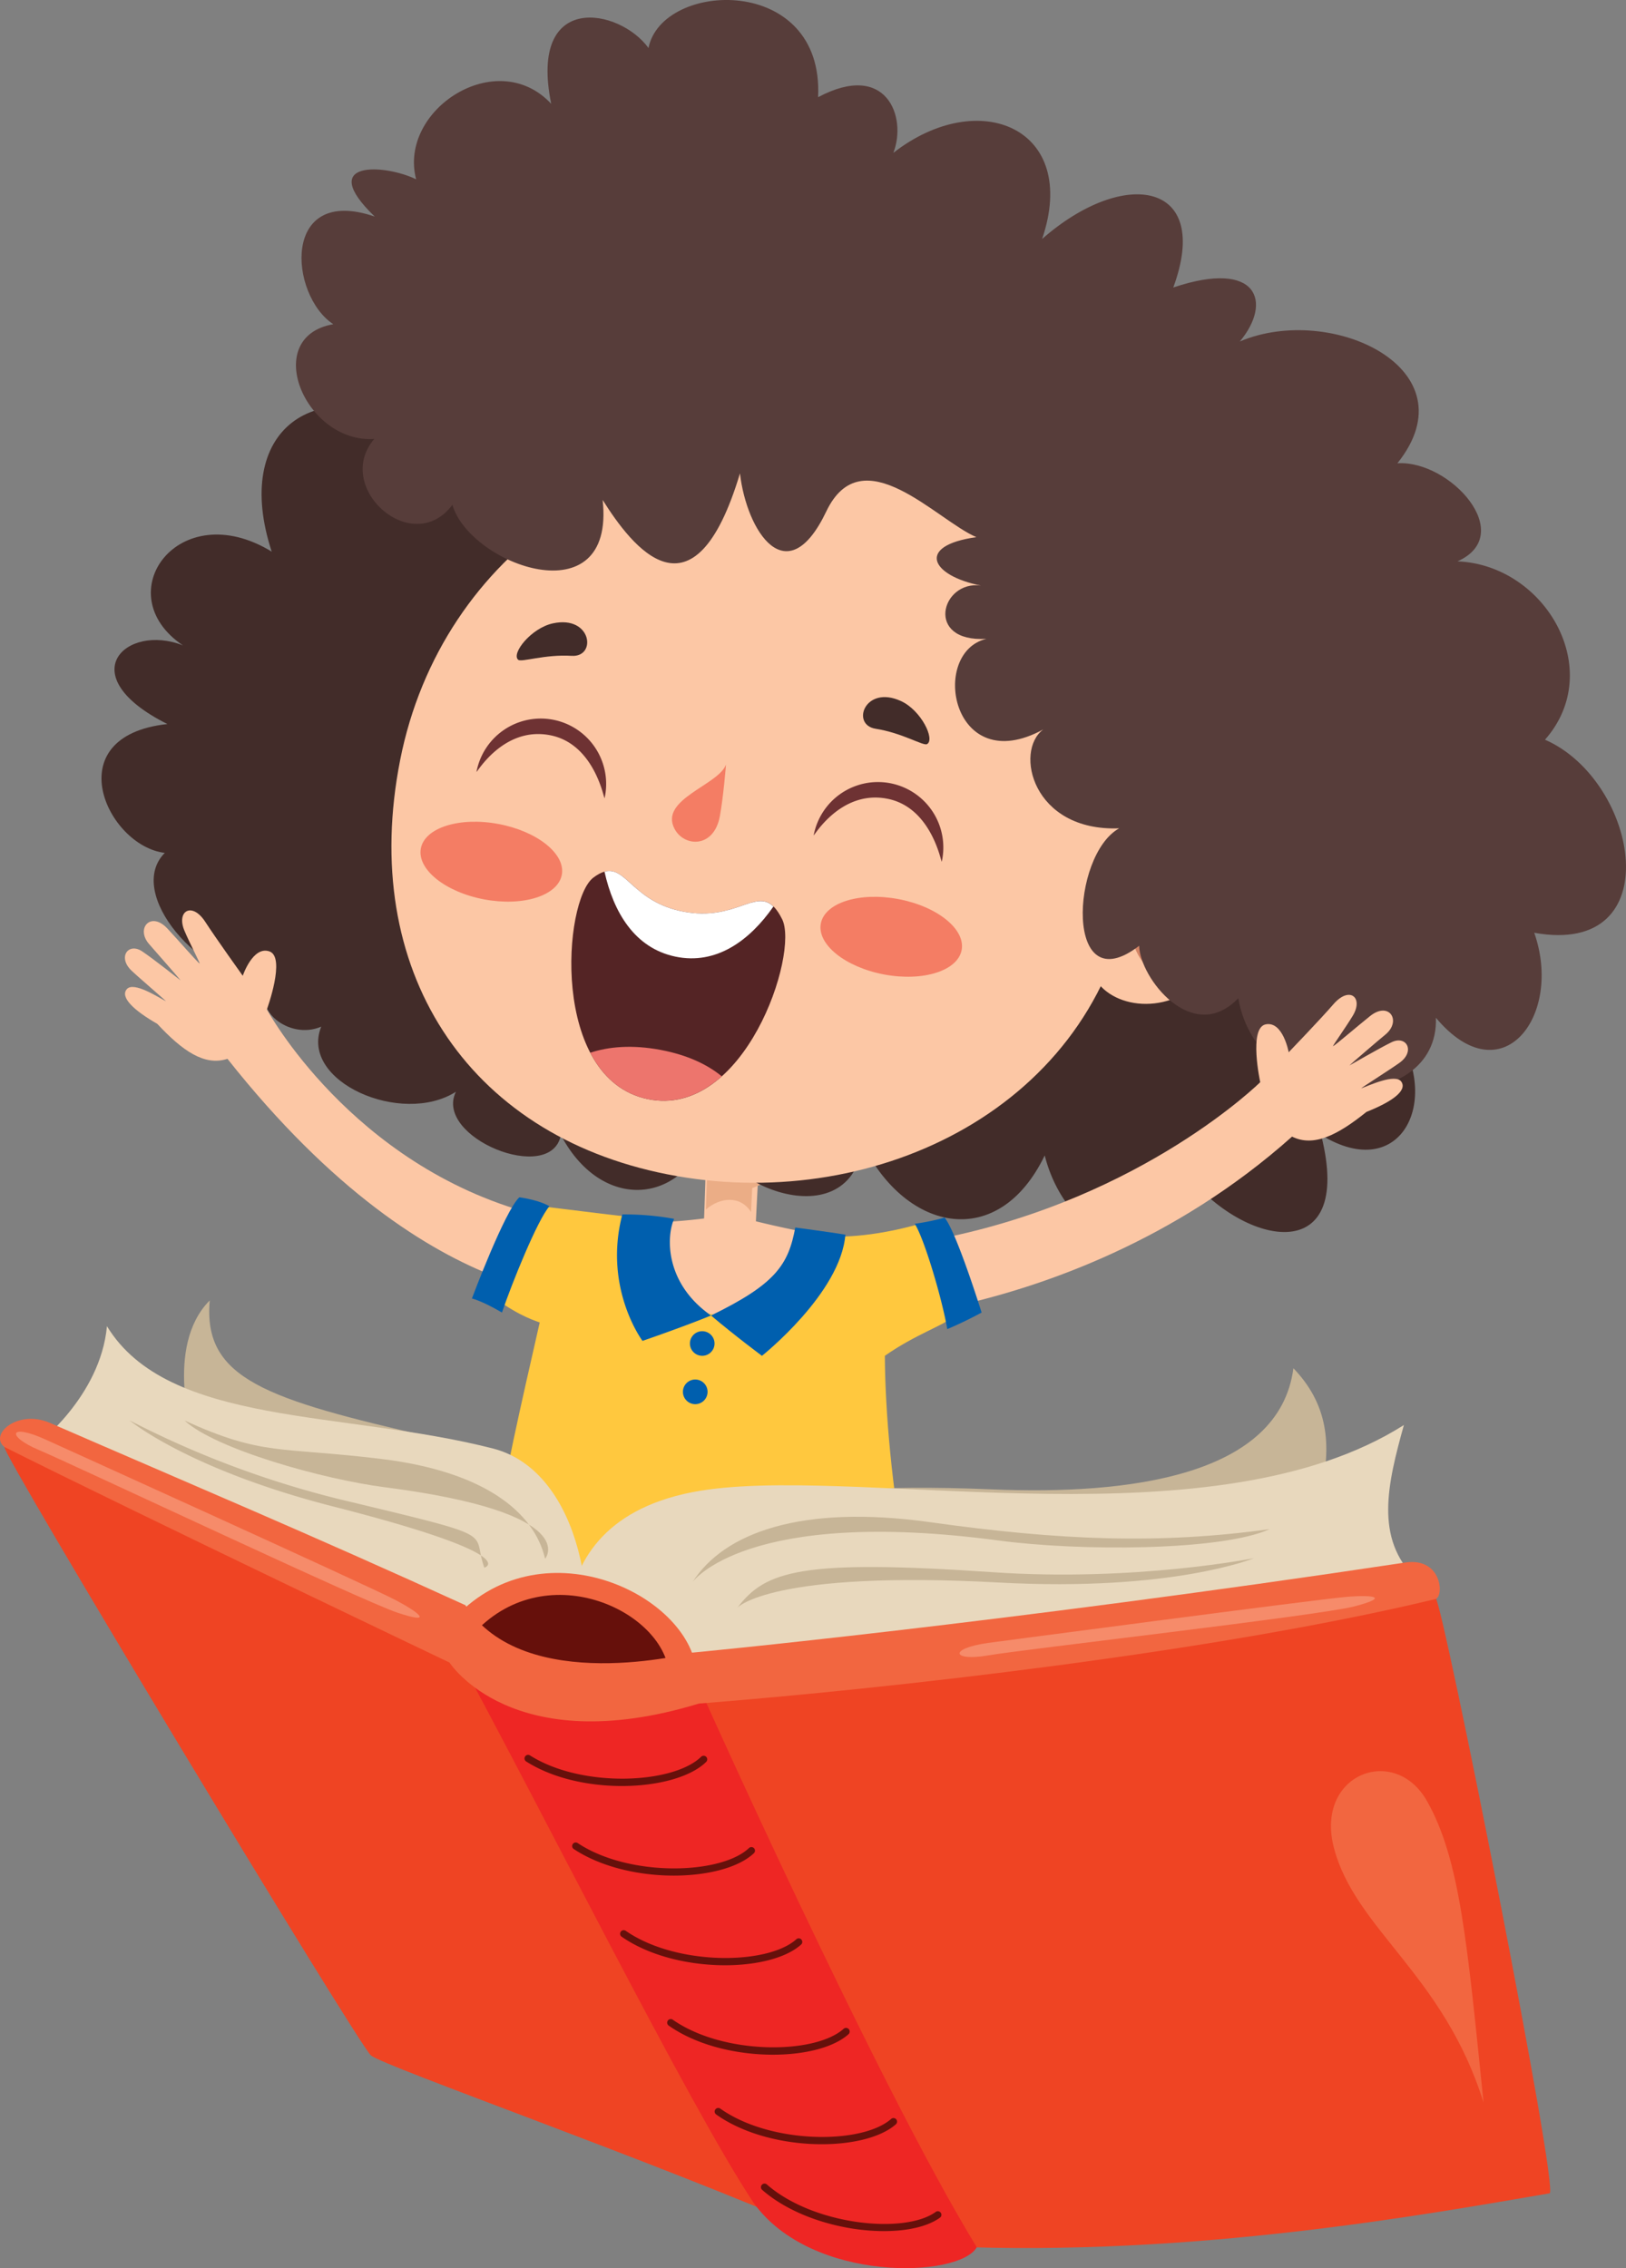 <svg xmlns="http://www.w3.org/2000/svg" width="628.35" height="876.52" viewBox="0 0 628.35 876.52"><rect x="0" y="0" width="628.35" height="876.52" fill="#808080" stroke="none"/><defs><style>.cls-1{fill:#ce7755;}.cls-2{fill:#fcc7a5;}.cls-3{fill:#ebad86;}.cls-4{fill:#ffc83e;}.cls-5{fill:#005fae;}.cls-6{fill:#422c29;}.cls-7{fill:#d48566;}.cls-8{fill:#f47d64;}.cls-9{fill:#542425;}.cls-10{fill:#ed756d;}.cls-11{fill:#fff;}.cls-12{fill:#6e3233;}.cls-13{fill:#573d3a;}.cls-14{fill:#c7b597;}.cls-15{fill:#ef4423;}.cls-16{fill:#e8d8bd;}.cls-17{fill:#f26640;}.cls-18{fill:#66100b;}.cls-19{fill:#ee2624;}.cls-20{fill:#f68b6a;}</style></defs><g id="Layer_2" data-name="Layer 2"><g id="Layer_1-2" data-name="Layer 1"><path class="cls-1" d="M502.78,422.18a.71.71,0,0,1-.71-.14.77.77,0,0,1-.16-1.08c4.38-5.65.15-11.54-3-14.14a.78.78,0,0,1-.12-1.1.8.8,0,0,1,1.09-.08c3.6,2.94,8.36,9.67,3.26,16.27A.92.92,0,0,1,502.78,422.18Z"></path><path class="cls-2" d="M293.78,440.57s-1.38,24.6-1.66,31.38c25.89,6.36,40.49,7.35,40.49,7.35l-7.2,38.63-87.3-1.53-6.64-44.35a212.82,212.82,0,0,0,40.61-1.2c.52-13.76,1-32.23,1-32.23Z"></path><path class="cls-3" d="M272.77,467.42c.48-12,.91-28.14.91-28.14l18,1.67s-1.2,21.51-1.45,27.42C286.12,461.91,278.32,462.57,272.77,467.42Z"></path><path class="cls-4" d="M316.17,477.43c6.8,1,21.05.67,39-4.42,3.5,8.7,8.83,21.06,12.91,36-2.9,2.9-14.61,6.78-26.14,14.92.24,43.73,10.64,119.82,32.55,151.32h-188c-2-59.73,7-97.94,22.08-164.21-3.75-1.36-9.56-3.28-21.74-12.54,7.49-20.7,13.91-29.2,17.32-32.92,18,2,42.07,5.42,46.49,5.09C241.36,514.33,304.64,523.9,316.17,477.43Z"></path><path class="cls-5" d="M266.62,519.16a4.75,4.75,0,1,0,4.75-4.74A4.73,4.73,0,0,0,266.62,519.16Z"></path><path class="cls-5" d="M263.91,537.83a4.76,4.76,0,1,0,4.75-4.74A4.75,4.75,0,0,0,263.91,537.83Z"></path><path class="cls-5" d="M307.33,474.35c-2.69,14.49-7.67,21.86-32.56,34,9.16,7.77,19.68,15.58,19.68,15.58s30.44-24.19,32.24-46.83C320.25,476.08,307.33,474.35,307.33,474.35Z"></path><path class="cls-5" d="M260.51,471c-3.06,6.8-3.63,24.89,14.26,37.35-10.59,4.35-26.48,9.81-26.48,9.81s-15.26-20.35-7.8-48.86A105.25,105.25,0,0,1,260.51,471Z"></path><path class="cls-3" d="M280.56,446l-1.86,14.19c.66.1,1.32.17,2,.23a25.23,25.23,0,0,0,13.48-2.83l0-11Z"></path><path class="cls-6" d="M538.08,396.64c20,27.62,3.73,61.25-27.55,41.94,13.32,52.62-31.26,43-53.46,13.16-11.67,45.94-45.49,26.13-53.35-5.24-17.78,36.85-53.24,29.86-70.21-4.17-5.79,38.32-61.4,13.35-58.76-8.94-8,31.75-41.41,36.58-58,5.24-3.82,19.42-49.28.83-40.56-16.75-21.05,13.4-60.6-4-52.05-25.16-12.47,5.44-27.53-7.17-19.63-16.14-27.68-1.94-56.14-35.6-40.83-51-22.28-2.63-42-45.1,1-49.79-37.52-18.78-16-39.1,6-30.4C41.23,229.56,69,191.17,105,213.17c-15.34-46.88,16.49-70.43,59.26-47.1,31.93-41.95,190.53-54.59,252.89,29.61C486.78,233.94,538.08,396.64,538.08,396.64Z"></path><path class="cls-2" d="M436.13,349.2c-15.91,80.74-100.45,119.91-178.2,104.6s-119.21-79.32-103.3-160.07,91.23-130.86,169-115.54S452,268.47,436.13,349.2Z"></path><path class="cls-2" d="M427.93,348.94s5.12-16,25.47-15c21.46,1.12,25.16,30.15,11.08,44.71s-37.55,10.86-42.65-3.27Z"></path><path class="cls-7" d="M456.3,341.85c-13.32-4.61-28.24,17.74-11.66,33.23-5.14-18.29,3-23,11.51-13.28.78-5.58-2.08-9.63-10.44-10.34C447.52,344.21,456.3,341.85,456.3,341.85Z"></path><path class="cls-8" d="M280.56,295.45c-2.88,7.94-25.9,13.4-19.9,24.83,3.71,7.07,15.18,7.6,17.51-4.81C279.52,308.28,280.56,295.45,280.56,295.45Z"></path><path class="cls-8" d="M317.2,356.89c-1.51,8.05,9.45,16.86,24.47,19.68s28.44-1.42,29.95-9.46-9.44-16.86-24.48-19.68S318.71,348.84,317.2,356.89Z"></path><path class="cls-8" d="M162.63,327.87c-1.52,8.05,9.44,16.86,24.47,19.68s28.44-1.41,30-9.46-9.45-16.86-24.48-19.68S164.14,319.83,162.63,327.87Z"></path><path class="cls-6" d="M213.69,240.88c15-3.22,17,13.14,7.25,12.56-10.46-.66-19.46,2.6-20.7,1.51C197.5,252.54,205.27,242.68,213.69,240.88Z"></path><path class="cls-6" d="M348.15,270.9c-13.93-6.36-19.44,9.17-9.79,10.71,10.36,1.61,18.44,6.74,19.88,5.94C361.44,285.79,356,274.48,348.15,270.9Z"></path><path class="cls-9" d="M229.33,339.11c12.3-9.18,12.48,9,34.92,13.2,22.91,4.28,29.85-13.37,38,2.9,6.62,13.27-14.57,77.31-52,69.5C212.59,416.8,217.63,347.85,229.33,339.11Z"></path><path class="cls-10" d="M278.91,415.92C271,423,261.33,427,250.25,424.71c-10.37-2.17-17.5-9-22.15-17.9,7.09-2.35,16.13-3.17,27.15-1.1C265.77,407.69,273.48,411.45,278.91,415.92Z"></path><path class="cls-11" d="M233.6,336.83c8.45-2.37,11.13,11.84,30.65,15.48,19.75,3.69,27.63-8.9,34.63-2-9.14,13.12-22.06,22.66-37.86,19.36S237.09,352.51,233.6,336.83Z"></path><path class="cls-12" d="M343.12,308.7c17.22,3.53,20.63,25.18,20.82,24.25a25.27,25.27,0,1,0-49.5-10.17C314.25,323.72,324.69,304.92,343.12,308.7Z"></path><path class="cls-12" d="M212.82,284.16c17.23,3.53,20.63,25.18,20.82,24.25a25.27,25.27,0,1,0-49.5-10.17C184,299.18,194.4,280.38,212.82,284.16Z"></path><path class="cls-13" d="M402.71,92.35c31.82-27.94,65.75-22.14,50.69,18.75,32.87-11.07,38.33,5.79,25.72,20.85,35.39-15,90,10.69,60.89,47.07,20.42-1.25,46.33,27.53,23.24,37.9,33.93,1.41,57.51,42,33.8,68.92,36.33,15.92,48.35,84.06-4.16,74.61,11.23,32-12.47,63.32-38,32.85,1.3,38-68.63,37.8-76.36-7.57-17.67,18.45-38.11-7.94-38.31-20.26-29,22.36-26.44-35-7.73-45.38-33.59,1.29-40.6-29.91-29.32-38.22-35.38,19.35-44.14-29.73-22-35-24,1.42-17.46-22.73-2.09-20.59-19.42-3.82-25.22-15.44-1.77-18.71-15.38-6.54-44.11-39-58-9.94-15.2,31.89-30.76,7.74-33.36-14.7-17.87,59.63-41.7,28.29-53.06,10.27,5,45.72-51.25,25.15-58.07,1.89-15.46,20.63-46.17-6.69-30.2-25.47-26.66,1.77-44-39.36-15.83-44.34C111.66,114,108.66,71.31,144.81,83.69c-22.85-22,4-20.27,16-14.4C153.8,42.48,192,17.56,213,40.11,204.12-3.75,239.58,3.23,250.6,18.56c5.15-26.18,67.92-28.73,65.54,19,26.45-14.09,34.45,7.66,29.09,21.51C378.4,33.19,417.27,49.61,402.71,92.35Z"></path><path class="cls-2" d="M371.41,504.22c31.75-7.27,82.58-24.55,127.89-65,8.36,4.17,17.73-.66,28.76-9.55,9.79-3.88,15.77-8.17,13.51-11.62s-12.85,1.6-15.59,2.53c.28-.35,12.45-8.09,15-10,6-4.43,2.49-10.67-3.31-7.79-4.85,2.38-15.61,8.63-16.21,8.93.43-.46,11.82-10.26,14-12,6.26-5.27,1.33-12.94-6-7.09-5,4-13.44,11.27-14.36,11.69.07-.51,5-7.41,7.61-11.72,4.34-7.06-1.13-11.74-7.36-4.61C510.44,393.7,498,406.63,498,406.63s-2.19-12.12-8.88-10.79S487,418.19,487,418.19s-45,44.54-122.65,60.24C356.71,480,370.38,499.34,371.41,504.22Z"></path><path class="cls-5" d="M353.49,472.91c3.71,5.74,10.65,29.33,12.57,40.7,7.14-3,13.27-6.4,13.27-6.4s-9.55-30.71-14.28-36.68A90,90,0,0,1,353.49,472.91Z"></path><path class="cls-2" d="M192,493.57c-26.75-10.22-63.62-33.24-104.1-84.41C79,412.09,70.43,406,60.77,395.64c-9.14-5.23-14.45-10.32-11.75-13.42s12.5,3.4,15.13,4.7c-.27-.4-11.22-9.78-13.49-12-5.25-5.2-.95-10.88,4.39-7.21,4.46,3,14.25,10.77,14.76,11.16-.35-.53-10.24-11.85-12.09-13.93-5.45-6.07.5-13,6.93-6.17,4.36,4.67,11.68,13.12,12.54,13.62,0-.52-3.92-8-5.89-12.68-3.26-7.59,2.81-11.46,8-3.52,4.07,6.3,14.51,20.88,14.51,20.88s3.91-11.67,10.32-9.42-1,22.43-1,22.43S135.64,450.26,205.56,469C203.66,474.33,193.1,487.11,192,493.57Z"></path><path class="cls-5" d="M212.33,466.14c-4.56,5.07-14.67,30.1-18.35,41.06-8.13-4.74-11.62-5.42-11.62-5.42s12.72-33.95,18.34-39.11C208.82,463.83,212.33,466.14,212.33,466.14Z"></path><path class="cls-14" d="M499.82,528.72c12.73,13.29,15.59,28.86,10,50.22-91.59,20.7-235.88,8.8-235.88,8.8s17.83-16.1,109.16-12.21C436.07,577.78,494.38,570.47,499.82,528.72Z"></path><path class="cls-14" d="M213.67,593.15s13.14-24-46.74-37.74c-64.3-14.71-88.58-22.59-85.88-52.89-17.75,17.84-6.29,53.36-6.29,53.36Z"></path><path class="cls-15" d="M554.74,617.37c2.84,1.86,48.08,230,44.07,230.2-47,8-137.56,24.66-233.28,20.48-54.7-72.76-113.39-210.59-113.39-210.59S346.12,654.26,554.74,617.37Z"></path><path class="cls-15" d="M192.52,648.2S3.8,558.24,1.7,559.11,138.41,790.06,143.34,794.27s109.5,40.94,172.71,68.49C243.89,742.78,192.52,648.2,192.52,648.2Z"></path><path class="cls-16" d="M547.22,610.07c-164.62,25.86-324.69,45.48-324.69,45.48s-23.68-70,51.62-80c62.8-8.38,195.63,21.27,268.37-24.88C536.22,573.35,531.07,594.59,547.22,610.07Z"></path><path class="cls-16" d="M222.53,652.34c10.37-28.42,2.48-83.76-32.06-92.6C132.63,544.93,65,551.33,41.33,512.48c-2.53,27.34-27.28,45.91-27.28,45.91L212.53,651S220.66,657.49,222.53,652.34Z"></path><path class="cls-17" d="M268.74,643.11c-6.18-29.83-65.05-55.26-97.37-12.79,18.42,20.08,31.42,23.26,52.7,26C255.27,660.45,268.74,643.11,268.74,643.11Z"></path><path class="cls-18" d="M258.23,644.25c-5-24.29-52-43.8-78.33-9.23,13.91,20.73,34.39,20.12,42.91,21.2C249,659.57,258.23,644.25,258.23,644.25Z"></path><path class="cls-19" d="M268.63,648.48C252,654.54,181.89,649.91,175,636.3c32.87,60,91,177,116.26,215,22.42,31.1,79.5,29,86.2,17.1C338.17,804.14,268.63,648.48,268.63,648.48Z"></path><path class="cls-17" d="M554.41,618c3.79-.2,3.21-16.38-11.38-14.19-157.47,23.7-275.62,34.83-275.62,34.83s-65.14,17-87.56-18.34c-60.61-27.67-106.54-46.94-160.53-70.44-12.4-5.39-23.71,4.42-17.62,9.3,56,28,172,83.29,172,83.29s24.13,37.89,96.39,15.86C342.83,652.6,468.84,638.57,554.41,618Z"></path><path class="cls-18" d="M240.79,690.17c13.64-.08,26.12-3.46,32.09-9.3a1.38,1.38,0,1,0-1.94-2c-10.74,10.51-46.06,12.21-66.12-.52a1.38,1.38,0,1,0-1.49,2.33C213.77,687.33,227.8,690.24,240.79,690.17Z"></path><path class="cls-18" d="M258.94,724.78c13.64.23,26.2-2.86,32.3-8.56a1.38,1.38,0,1,0-1.89-2c-11,10.26-46.34,11.15-66.1-2a1.38,1.38,0,0,0-1.53,2.3C232,721.32,246,724.56,258.94,724.78Z"></path><path class="cls-18" d="M277.13,759.38c13.63.5,26.24-2.35,32.45-7.94a1.38,1.38,0,0,0-1.85-2.05c-11.18,10.05-46.55,10.25-66-3.32a1.39,1.39,0,0,0-1.59,2.27C250.25,755.4,264.14,758.9,277.13,759.38Z"></path><path class="cls-18" d="M295.4,793.93c13.63.55,26.26-2.27,32.48-7.83A1.38,1.38,0,1,0,326,784c-11.21,10-46.58,10.1-66-3.52a1.37,1.37,0,0,0-1.93.34,1.39,1.39,0,0,0,.34,1.93C268.54,789.87,282.42,793.42,295.4,793.93Z"></path><path class="cls-18" d="M313.66,828.5c13.62.64,26.27-2.08,32.53-7.6a1.38,1.38,0,1,0-1.83-2.07c-11.28,9.94-46.65,9.76-66-4a1.4,1.4,0,0,0-1.93.33,1.38,1.38,0,0,0,.32,1.93C286.82,824.24,300.68,827.89,313.66,828.5Z"></path><path class="cls-18" d="M330,861.28c13.49,2,26.35.61,33.14-4.24a1.38,1.38,0,1,0-1.6-2.24c-12.24,8.73-47.41,5-65.26-10.72a1.39,1.39,0,0,0-1.83,2.08C303.73,854.31,317.15,859.35,330,861.28Z"></path><path class="cls-20" d="M381.77,634.88c-15.64,2.27-13.5,7.17-.08,4.84s127.65-15.37,141.46-18.91,8.25-4.69-3.33-3.68S381.77,634.88,381.77,634.88Z"></path><path class="cls-20" d="M17.65,556.3c-14.37-6.55-15.21-1.27-2.67,4s125.07,58.38,138.59,62.88,9.48.52-.8-4.91S17.65,556.3,17.65,556.3Z"></path><path class="cls-14" d="M267.65,611.33c12-18.84,41.67-30.14,91.94-23.09s88.43,8.55,131.06,2.67c-18.78,8.48-73.62,8.55-104.64,4.4C288.23,582.25,267.65,611.33,267.65,611.33Z"></path><path class="cls-14" d="M285,621.22c10.8-14.25,24.64-18.74,98.64-13.67,54.93,3.77,101-5.44,101-5.44s-31.53,13.06-98.51,9.43C297.89,606.77,285,621.22,285,621.22Z"></path><path class="cls-14" d="M210.65,602.36c-4.22-18.12-23.62-33.73-63.17-38.56s-45.64-1-76.16-14.86c11.94,11,53.11,22.65,77.46,25.79C225.55,584.63,210.65,602.36,210.65,602.36Z"></path><path class="cls-14" d="M187.16,605.8c-5.22-14.58,7.45-11.22-55-26.22a369.49,369.49,0,0,1-82.09-30.7s22.68,19,79,33.35C203.21,601.18,187.16,605.8,187.16,605.8Z"></path><path class="cls-17" d="M551.46,696c-12.52-22.18-43.39-10.46-36,18,8.19,31.5,42.51,49.06,57.85,98.55C567,751.07,564.24,718.6,551.46,696Z"></path></g></g></svg>
